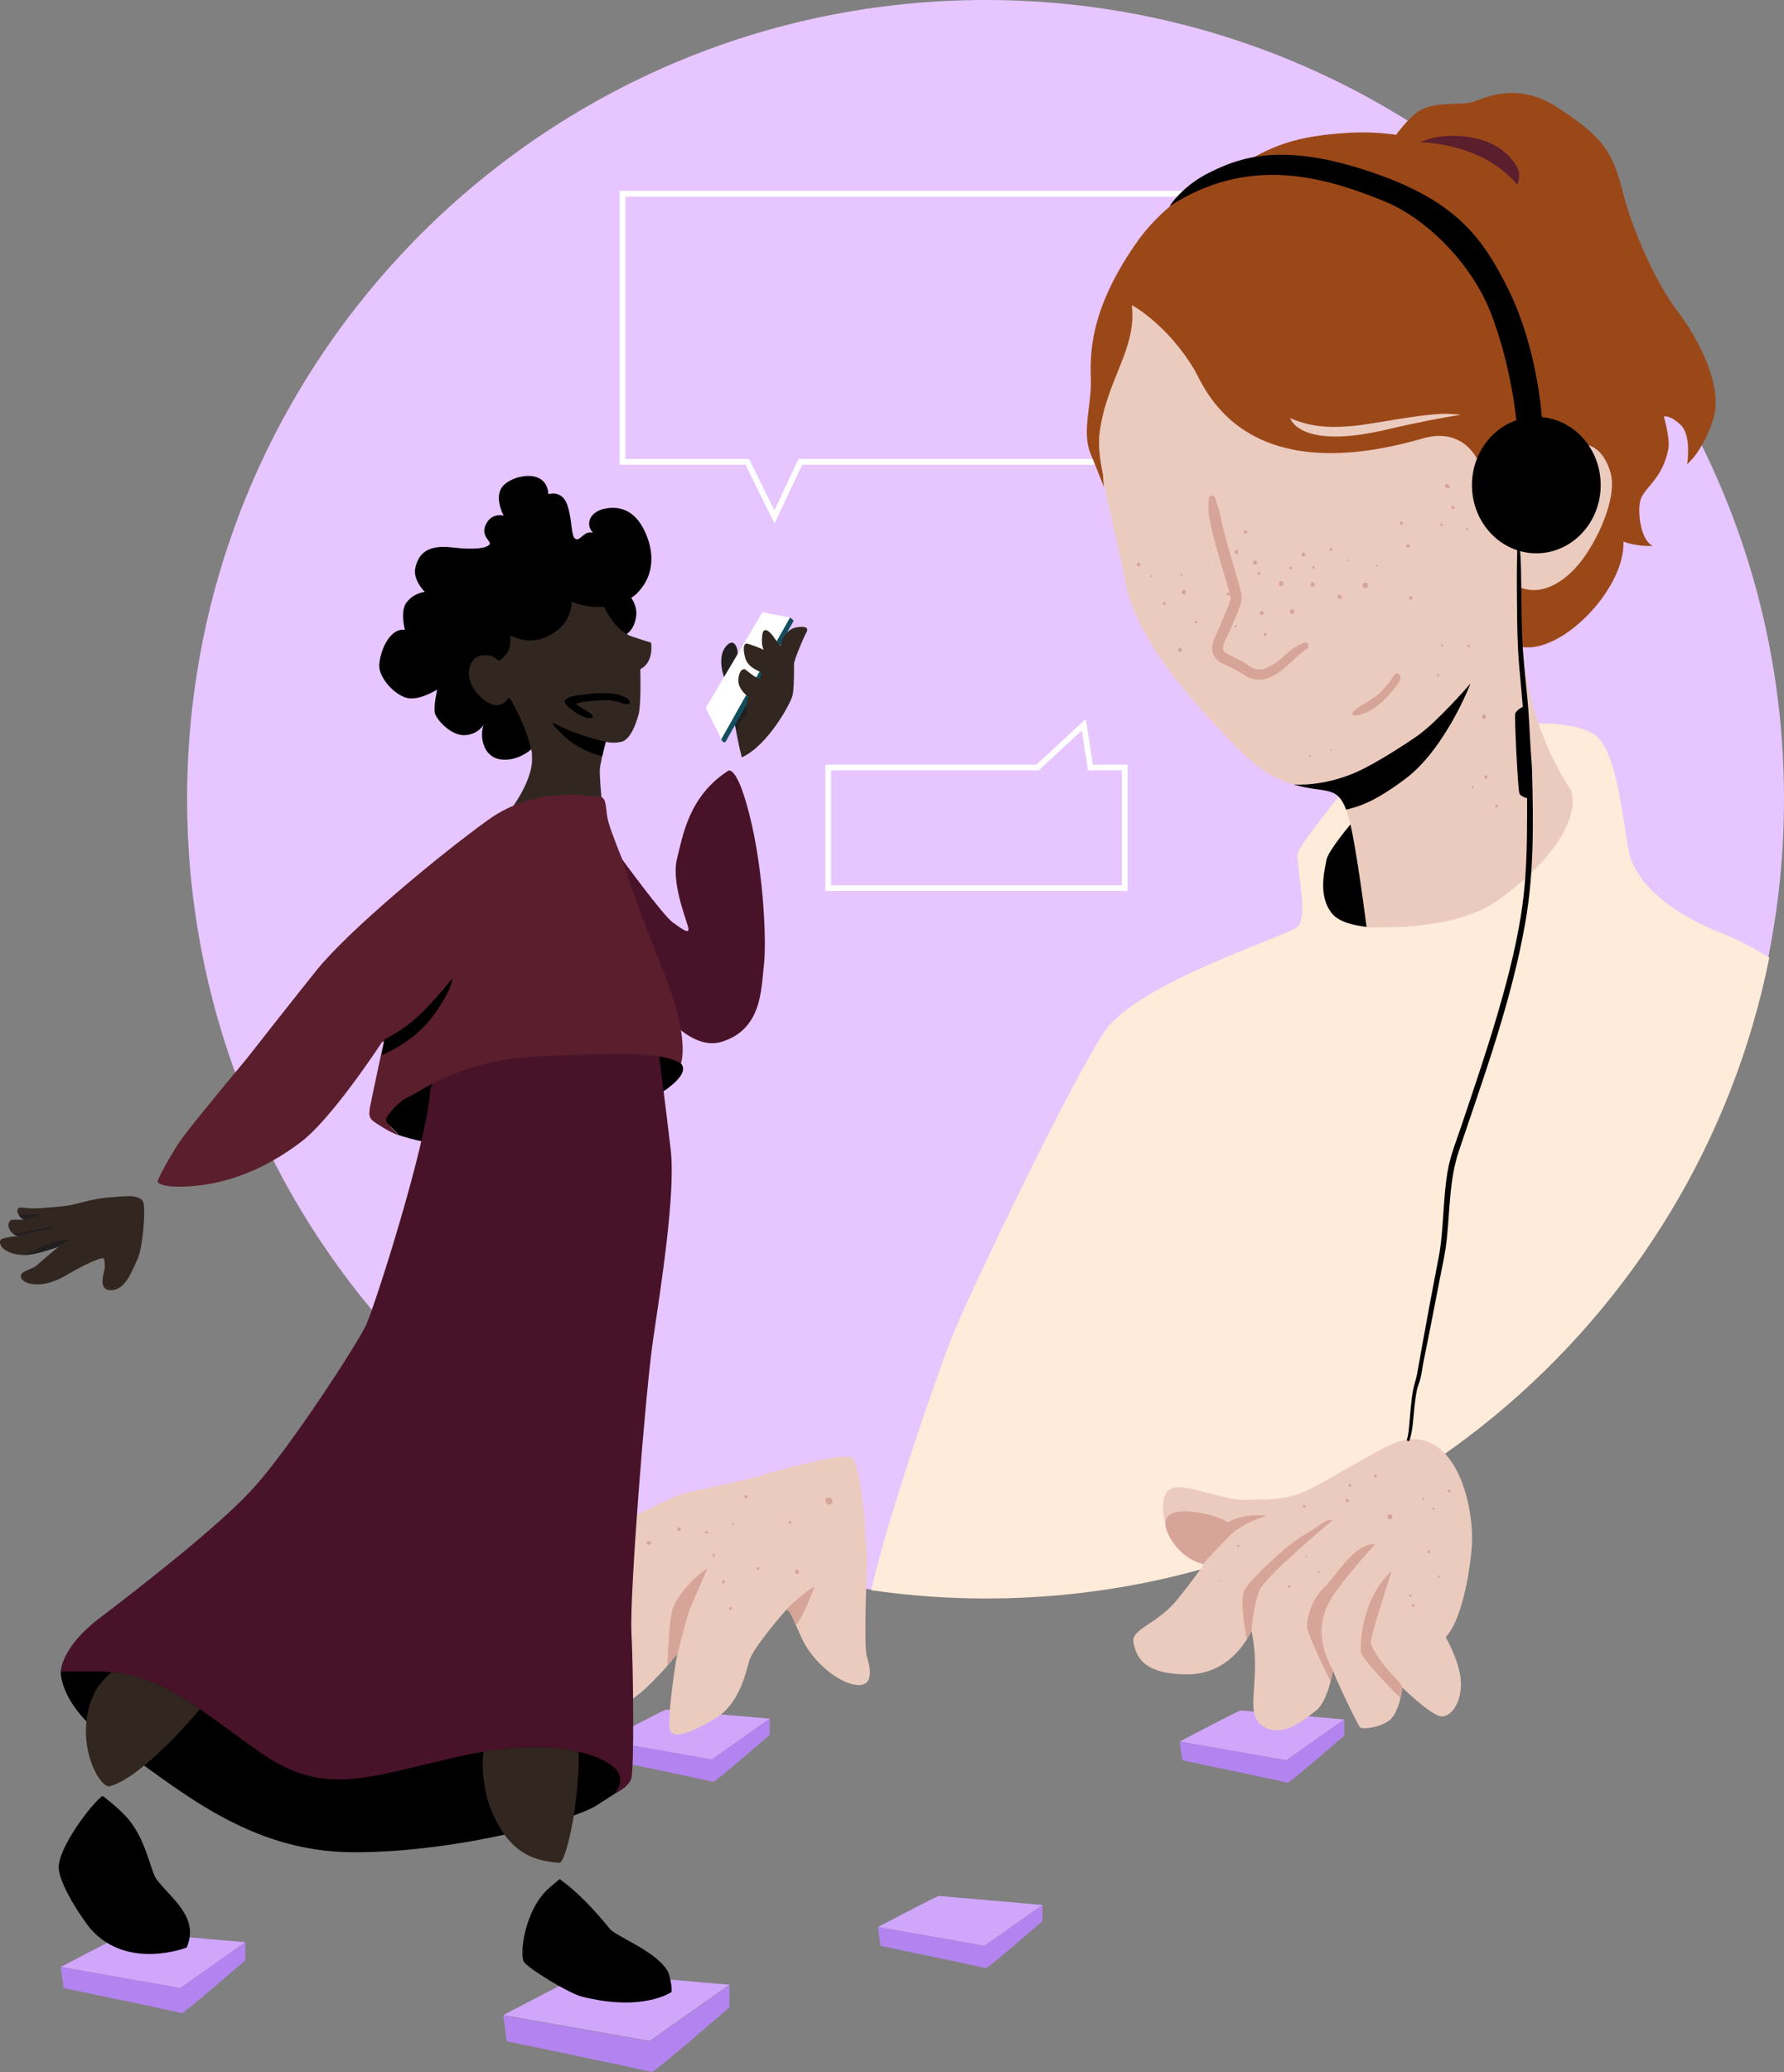 <?xml version="1.0" encoding="UTF-8"?>
<svg id="Layer_1" data-name="Layer 1" xmlns="http://www.w3.org/2000/svg" viewBox="0 0 620.16 719.92">
  <rect x="0" y="0" width="620.16" height="719.92" fill="#808080" stroke="none"/>
  <defs>
    <style>
      .cls-1 {
        fill: #eccbbf;
      }

      .cls-2 {
        fill: #e7c5ff;
      }

      .cls-3 {
        fill: #fff;
      }

      .cls-4 {
        fill: #ffebd9;
      }

      .cls-5 {
        fill: #ee724e;
      }

      .cls-6 {
        fill: #b384ef;
      }

      .cls-7 {
        fill: #d0a6fb;
      }

      .cls-8 {
        fill: #d6a498;
      }

      .cls-9 {
        fill: #124e5d;
      }

      .cls-10 {
        fill: #231f20;
      }

      .cls-11 {
        fill: #9b4819;
      }

      .cls-12 {
        fill: #5a1e2d;
      }

      .cls-13 {
        fill: #481328;
      }

      .cls-14 {
        fill: #322720;
      }

      .cls-15 {
        fill: none;
        stroke: #fff;
        stroke-miterlimit: 10;
        stroke-width: 2px;
      }
    </style>
  </defs>
  <path class="cls-2" d="m620.16,277.56c0,18.78-1.87,37.13-5.43,54.86-25.46,127.02-137.62,222.69-272.13,222.69-13.62,0-27.01-.98-40.1-2.88-134.29-19.43-237.46-135-237.46-274.67C65.04,124.27,189.31,0,342.6,0s277.56,124.27,277.56,277.56Z"/>
  <path class="cls-15" d="m415.21,67.33v93.12s0,.01-.01.01h-136.97l-9,19.15-9.46-19.15h-43.38v-93.14h198.81s.01,0,.01.01Z"/>
  <polygon class="cls-15" points="390.97 266.65 390.97 308.59 287.92 308.59 287.92 266.65 360.71 266.65 376.76 251.79 379.06 266.65 390.97 266.65"/>
  <path class="cls-4" d="m615.06,332.68c-25.46,127.02-137.62,222.69-272.13,222.69-13.62,0-27.01-.98-40.1-2.88,5.87-25.72,22.86-74.75,27.81-87.32,6.17-15.63,42.06-90.27,53.51-107.01,11.45-16.73,63.41-33.02,66.86-36.11,3.45-3.08.51-16.73.29-21.57-.22-4.85-2.64-2.21,11.45-20.48.84-1.09,1.73-2.14,2.65-3.14,9.97-10.92,23.88-16.4,35.33-19.7,5.03-1.45,9.58-2.48,13.11-3.36,4.89-1.22,10.95-2.1,17-2.38,9.2-.44,18.37.51,23.29,3.7,8.15,5.28,9.91,30.16,12.11,40.73,2.2,10.57,13.87,21.36,33.47,28.85,2.75,1.05,8.77,4.02,15.35,7.98Z"/>
  <path d="m469.44,286.44s-7.83,9.28-8.33,12.34-3.21,12.4,1.98,18.66c2.32,2.8,7.19,4.07,11.95,4.58l13.6-.07-8.17-30.11-11.03-5.4Z"/>
  <path class="cls-1" d="m546.22,274.64c3.22,12.14-10.59,27.57-25.66,38.24-16.01,11.34-45.52,9.14-45.52,9.14,0,0-3.53-27.92-6-37.22-.36-1.35-.72-2.51-1.09-3.51-3.2-8.56-7.28-5.61-17.63-8.56-.19-.06-.38-.11-.57-.17-11.19-3.34-17.1-9.48-31.9-25.81-26.65-29.4-26.76-45.84-26.76-45.84l-9.2-40.81c-.43-1.81-.72-3.66-.87-5.52v-16.18l12.22-41.06,111.13-7.39s22.57,107.75,25.16,137.22c2.44,27.69,16.68,47.48,16.68,47.48Z"/>
  <path class="cls-11" d="m480.47,53.77s7.1-11.39,12.55-15.03,14.37-2.15,18.33-3.14,15.36-7.93,30.22,1.82,18.83,14.53,22.46,28.9,11.72,32.04,18.99,41.61c7.27,9.58,16.18,26.26,12.55,37.65s-9.08,15.69-9.08,15.69c0,0,1.65-10.07-2.31-13.71s-5.78-2.81-5.78-2.81c0,0,2.21,7.7,1.57,11.14-1.87,10.02-7.82,13.21-9.47,17.17-1.53,3.66-.39,14.64,4.07,16.62,0,0-13.02.8-16.48-6.96s-25.1-76.13-25.1-76.13l-50.53-36.83-1.98-16.02Z"/>
  <g>
    <path class="cls-11" d="m557.18,103.56c-.99-3.63-9.58-30.38-26.42-40.62-16.85-10.24-40.63-17.84-60.77-16.85-20.15.99-28.41,4.96-38.65,11.23-.35.22-.71.43-1.08.64-3.25,1.85-7.18,3.5-11.46,5.39-8.13,4.58-17.08,11.38-23.95,21.27-16.52,23.78-15.86,38.98-15.64,47.56.22,8.59-3.22,18.06-.07,25.54,1.94,4.6,3.52,8.71,4.6,11.49-.14-1.37-.25-2.84-.34-4.38-.92-4.44-1.79-9.92-1.11-14.87,2.52-18.27,12.94-28.79,11.17-43.93.18,0,12.48,6.84,21.74,22.44,3.54,5.97,16.24,42.13,79.38,23.86,15.67-4.53,21.73,9.58,21.25,16.64-.88,12.77-7.1,8.52-8.25,23.27-.53,6.76,9.85,16.01,4.84,29.8,0,0,6.28,6.89,4.21-7.45-.4-2.79,1.65,8.53,12.68,10.21,13.39,2.04,34.25-18.89,35.02-35.07.37-7.68-2.09-1.46.22-18.3,2.31-16.84-5.72-34.84-3.41-41.45,2.31-6.6-2.97-22.79-3.96-26.42Z"/>
    <path class="cls-1" d="m448.51,145.28s2.95,11.14,33.5,3.98c25.62-6,29.84-4.92,22.04-5.45s-26.72,3.56-33.14,4.13c-5.97.53-13.85,1.1-22.4-2.66Z"/>
  </g>
  <path d="m511.19,237.48c-.26.69-8.95,22.92-22.78,33.21-10.29,7.65-15.52,9.46-20.46,10.6-3.2-8.56-7.28-5.61-17.63-8.56-.19-.06-.38-.11-.57-.17,3.51.2,13.75.12,25.31-6.02,6.23-3.3,13.31-7.86,17.54-10.8,6.98-4.87,18.05-17.65,18.59-18.26Z"/>
  <path class="cls-8" d="m453.36,223.3c-1.86.7-3.5,1.64-5.03,2.91s-2.8,2.64-4.36,3.73c-1.24.86-2.59,1.59-3.96,2.22-.2.09-.39.17-.59.27-.34.16.04-.03.11-.04-1.05.22-1.95.37-3.02.09-1.75-.46-3.1-1.84-4.66-2.7-1.42-.78-2.91-1.42-4.36-2.15-.53-.27-1.08-.54-1.58-.88.02.01-.36-.27-.34-.28-.05.02.02,0,.11.18.15.27-.23-.45-.28-.53-.09-.14-.14-.16-.22-.26-.04-.05.09.33.02,0,.02.11-.07-.05-.08-.31,0-.09,0-.47.02-.66.23-1.75,1.39-3.57,2.09-5.16,1.06-2.4,2.1-4.81,3.09-7.25.91-2.27,1.66-4.11,1.1-6.62-.74-3.28-1.8-6.51-2.74-9.74-1.18-4.06-2.38-8.12-3.41-12.23-.48-1.93-.84-3.88-1.3-5.82-.41-1.75-1.01-3.42-1.55-5.12-.3-.93-1.88-1.12-2.08,0-.63,3.62-.07,6.95.75,10.5.9,3.88,1.98,7.71,3.11,11.53,1,3.36,2.03,6.71,2.97,10.09.34,1.25.84,2.39.45,3.63-.32,1.01-.71,1.99-1.1,2.97-.95,2.4-1.97,4.77-3,7.14-.88,2.02-2.18,4.25-2.15,6.49,0,.6.11,1.21.32,1.77.11.28.53,1.33.86,1.41.24.06-.86-1.34-.19-.19.14.24.27.46.47.67.4.44.91.8,1.42,1.11,1.39.85,2.94,1.46,4.41,2.16,1.61.77,2.99,1.78,4.53,2.67,2.1,1.21,4.74,1.62,7.07.89,1.2-.38,2.36-1.05,3.44-1.67,4.02-2.31,6.68-6.22,10.57-8.69,1.06-.68.4-2.63-.9-2.14h0Z"/>
  <path class="cls-8" d="m485.45,234.04c-.88.26-1.2,1.15-1.67,1.86s-1.02,1.42-1.58,2.09c-1.09,1.32-2.28,2.62-3.63,3.68s-2.91,1.98-4.41,2.89c-.84.5-1.71,1.04-2.49,1.62-.71.52-1.31.98-1.65,1.8-.07.18.08.36.24.42.92.34,1.96.11,2.88-.2,1.05-.35,2.11-.7,3.08-1.25,1.82-1.03,3.35-2.3,4.86-3.72s2.79-2.9,4.01-4.49c.6-.78,1.22-1.55,1.57-2.47.2-.53.3-1.14,0-1.66-.23-.4-.73-.71-1.2-.57h0Z"/>
  <path class="cls-1" d="m541.71,156.37s13.21-8.31,18.09,7.63c2.34,7.64-2.97,20.64-8.75,29.06s-14.35,14.22-22.44,11.09c0,0-6.01-1.09-4.2-11.45,0,0,2.93-.39,2.6-5.5l14.7-30.83Z"/>
  <path class="cls-5" d="m335.03,503.14s-.01.02-.01.07c0,.03-.01.06-.01.11-.05.02-.1.06-.16.09.12-.18.18-.27.18-.27Z"/>
  <path d="m527.23,147.15s-1.54-19.07-8.92-38.26c-6.38-16.6-21.83-32.74-37.1-38.97-22.13-9.03-47.6-15.75-74.69,1.76,0,0,4.45-7.11,14.03-11.8s23.78-10.65,54.17-.74c30.39,9.91,40.28,22.25,49.98,42.17,10.08,20.7,11.37,44.78,11.37,44.78l-8.83,1.07Z"/>
  <path class="cls-12" d="m493.69,49.42s21.73.05,33.78,14.83c0,0,1.5-3.26-.17-6.28-3.55-6.44-10.73-9.99-19.32-10.66-5.53-.43-10.56.31-14.3,2.1Z"/>
  <g>
    <path class="cls-8" d="m436.29,196.22c.95,0,.95-1.47,0-1.47s-.95,1.47,0,1.47h0Z"/>
    <path class="cls-8" d="m445.38,203.57c1.06,0,1.06-1.64,0-1.64s-1.06,1.64,0,1.64h0Z"/>
    <path class="cls-8" d="m453.14,193.36c.88,0,.89-1.38,0-1.38s-.89,1.38,0,1.38h0Z"/>
    <path class="cls-8" d="m456.27,203.84c.99,0,.99-1.53,0-1.53s-.99,1.53,0,1.53h0Z"/>
    <path class="cls-8" d="m465.69,208.13c.98,0,.98-1.52,0-1.52s-.98,1.52,0,1.52h0Z"/>
    <path class="cls-8" d="m474.6,204.4c1.28,0,1.28-1.98,0-1.98s-1.28,1.98,0,1.98h0Z"/>
    <path class="cls-8" d="m478.64,196.74l.15-.05.05-.02s.05-.03.06-.06c.01-.01.02-.03.03-.05.01-.03.02-.06.02-.09v-.06s-.02-.04-.03-.05c-.01-.03-.03-.05-.06-.06-.02-.02-.05-.03-.08-.04l-.15-.05c-.09-.03-.2,0-.27.07l-.04.06s-.04.09-.04.14c0,.04,0,.07.02.11.01.03.03.06.06.09.07.07.17.1.27.07h0Z"/>
    <path class="cls-8" d="m489.47,190.3c.77,0,.78-1.2,0-1.2s-.78,1.2,0,1.2h0Z"/>
    <path class="cls-8" d="m487.16,182.36c.75,0,.76-1.17,0-1.17s-.76,1.17,0,1.17h0Z"/>
    <path class="cls-8" d="m449.17,213.29c.11,0,.21-.02.31-.07.1-.03.18-.09.26-.16.08-.07.13-.16.16-.26.05-.09.07-.2.07-.31l-.03-.21c-.04-.13-.11-.25-.2-.35l-.16-.12c-.12-.07-.26-.11-.4-.11-.11,0-.21.02-.31.07-.1.03-.18.09-.26.16-.08.07-.13.16-.16.26-.05.09-.07.2-.07.31l.03.21c.04.13.11.25.2.35l.16.12c.12.07.26.11.4.11h0Z"/>
    <path class="cls-8" d="m435.14,210.06c.06,0,.06-.1,0-.1s-.06.1,0,.1h0Z"/>
    <path class="cls-8" d="m433.82,205.61c.06,0,.06-.1,0-.1s-.06.1,0,.1h0Z"/>
    <path class="cls-8" d="m448.68,197.78c.62,0,.62-.97,0-.97s-.62.97,0,.97h0Z"/>
    <path class="cls-8" d="m456.6,197.59c.58,0,.58-.91,0-.91s-.58.91,0,.91h0Z"/>
    <path class="cls-8" d="m427.05,206.95c.73,0,.74-1.14,0-1.14s-.74,1.14,0,1.14h0Z"/>
    <path class="cls-8" d="m425.39,198.7c.31,0,.31-.48,0-.48s-.31.48,0,.48h0Z"/>
    <path class="cls-8" d="m411.52,206.5c1.01,0,1.01-1.56,0-1.56s-1.01,1.56,0,1.56h0Z"/>
    <path class="cls-8" d="m400.29,200.44c.43,0,.43-.67,0-.67s-.43.67,0,.67h0Z"/>
    <path class="cls-8" d="m395.83,196.79c.83,0,.84-1.3,0-1.3s-.84,1.3,0,1.3h0Z"/>
    <path class="cls-8" d="m404.75,210.25c.72,0,.73-1.12,0-1.12s-.73,1.12,0,1.12h0Z"/>
    <path class="cls-8" d="m410.7,199.96c.45,0,.45-.7,0-.7s-.45.7,0,.7h0Z"/>
    <path class="cls-8" d="m468.49,194.94c.36,0,.36-.56,0-.56s-.36.56,0,.56h0Z"/>
    <path class="cls-8" d="m438.6,213.67c.09,0,.18-.02.26-.06.09-.03.16-.08.22-.14.07-.06.11-.14.14-.22.04-.08.06-.17.06-.26l-.02-.18c-.03-.12-.09-.22-.18-.3l-.14-.11c-.11-.06-.22-.09-.35-.09-.09,0-.18.02-.26.06-.09.03-.16.08-.22.14-.07.06-.11.14-.14.22-.04.08-.06.17-.06.26l.02.18c.03.12.09.22.18.3l.14.11c.11.06.22.09.35.09h0Z"/>
    <path class="cls-8" d="m439.76,220.96c.69,0,.69-1.08,0-1.08s-.69,1.08,0,1.08h0Z"/>
    <path class="cls-8" d="m429.52,217.98c.47,0,.47-.73,0-.73s-.47.73,0,.73h0Z"/>
    <path class="cls-8" d="m415.82,216.57c.57,0,.57-.89,0-.89s-.57.89,0,.89h0Z"/>
    <path class="cls-8" d="m437.87,199.71l.09-.06c.06-.04.12-.09.15-.15.04-.07.06-.14.06-.22,0-.08-.02-.15-.06-.22-.04-.06-.09-.12-.15-.15l-.09-.06c-.08-.05-.16-.07-.25-.07-.09,0-.17.02-.25.07-.15.09-.25.26-.25.43s.1.34.25.43c.08.05.16.07.25.07.09,0,.17-.02.25-.07h0Z"/>
    <path class="cls-8" d="m462.19,191.07l.12.16c.04.07.09.12.16.16.07.04.15.06.23.06l.12-.02c.08-.02.14-.06.2-.12.04-.04.08-.09.09-.15.03-.05.04-.11.04-.17,0-.08-.02-.16-.06-.23-.04-.07-.09-.12-.16-.16l-.16-.12-.1-.04c-.06-.02-.11-.02-.17,0-.04,0-.07,0-.11.03-.05.02-.1.05-.14.09l-.07.09-.04.1c-.02.06-.02.11,0,.17,0,.06.02.11.05.16h0Z"/>
    <path class="cls-8" d="m462.55,260.8c.32,0,.32-.5,0-.5s-.32.5,0,.5h0Z"/>
    <path class="cls-8" d="m455.45,263.01c.4,0,.4-.62,0-.62s-.4.62,0,.62h0Z"/>
    <path class="cls-8" d="m446.2,253.83c.06,0,.06-.1,0-.1s-.06.1,0,.1h0Z"/>
    <path class="cls-8" d="m521.5,267.39c.09,0,.09-.14,0-.14s-.09.14,0,.14h0Z"/>
    <path class="cls-8" d="m511.93,273.96c.47,0,.47-.73,0-.73s-.47.73,0,.73h0Z"/>
    <path class="cls-8" d="m519.97,279.65l-.08.16s-.03.06-.04.09c-.03.06-.04.09-.04.17,0,0,0,.01,0,.02v.08c0,.13.07.25.18.32.06.03.12.05.19.05.07,0,.13-.02.19-.05l.06-.05s0,0,.01-.01c.03-.02.06-.05.09-.07l.07-.09s.01-.03.02-.04l.08-.16s.05-.1.05-.16c.01-.06.01-.11,0-.17-.01-.05-.04-.1-.08-.14-.03-.05-.07-.08-.12-.11l-.1-.04c-.07-.02-.15-.02-.22,0l-.1.04c-.06.04-.11.09-.15.15h0Z"/>
    <path class="cls-8" d="m517.02,269.68v-.03s-.02,0-.02-.01c-.03-.06-.05-.07-.1-.11-.01-.01-.03-.02-.04-.03,0,0,0,0,0,0h-.03s-.09-.06-.14-.07l-.15-.02c-.1,0-.19.03-.28.07-.08.05-.15.11-.2.2-.05.09-.07.18-.07.28l.02.15c.03.09.07.17.14.24.07.07.15.11.24.14.07.02.15.03.22,0,.07,0,.14-.02.2-.06.08-.05.15-.11.2-.2.05-.09.07-.18.07-.28,0-.1-.03-.19-.07-.28h0Z"/>
    <path class="cls-8" d="m519.19,260.93c.06,0,.06-.1,0-.1s-.06.1,0,.1h0Z"/>
    <path class="cls-8" d="m521.01,251.84c.06,0,.06-.1,0-.1s-.06.1,0,.1h0Z"/>
    <path class="cls-8" d="m515.89,249.73c.96,0,.96-1.48,0-1.48s-.96,1.48,0,1.48h0Z"/>
  </g>
  <path d="m529.63,245.41s-2.64,1.27-2.92,2.64.94,26.2,1.46,27.58,3.62,1.93,3.62,1.93l-2.16-32.15Z"/>
  <path class="cls-10" d="m271.24,224.49s2.05,2.75,2.63,3.45,1.11-5.15-1.04-7.25c0,0-1.12,1.38-1.59,3.8Z"/>
  <path class="cls-10" d="m265.46,225.73s4.15,1.88,4.73,2.67.74,4,.74,5.45v1.9s.41-.67.57-1.38c.37-1.69.43-6.12.09-6.55-.45-.58-5.16-4.91-6.75-5.41,0,0-.07,2.22.61,3.32Z"/>
  <g>
    <path class="cls-7" d="m431.29,594.26c-.66,0-21.2,10.81-21.2,10.81l37.05,6.53,20.15-14.2-36-3.14Z"/>
    <path class="cls-6" d="m410.1,605.07l.89,6.53s36.08,7.46,36.58,7.79,19.73-16.38,19.73-16.38v-5.61l-20.15,14.2-37.05-6.53Z"/>
  </g>
  <g>
    <path class="cls-7" d="m231.59,593.98c-.66,0-21.2,10.81-21.2,10.81l37.05,6.53,20.15-14.2-36-3.14Z"/>
    <path class="cls-6" d="m210.39,604.79l.89,6.53s36.08,7.46,36.58,7.79,19.73-16.38,19.73-16.38v-5.61l-20.15,14.2-37.05-6.53Z"/>
  </g>
  <g>
    <path class="cls-7" d="m326.38,658.71c-.66,0-21.2,10.81-21.2,10.81l37.05,6.53,20.15-14.2-36-3.14Z"/>
    <path class="cls-6" d="m305.18,669.52l.89,6.53s36.08,7.46,36.58,7.79,19.73-16.38,19.73-16.38v-5.61l-20.15,14.2-37.05-6.53Z"/>
  </g>
  <g>
    <path class="cls-7" d="m204.09,685.26c-.91,0-29.14,14.86-29.14,14.86l50.93,8.97,27.69-19.52-49.49-4.31Z"/>
    <path class="cls-6" d="m174.95,700.23l1.22,8.97s49.6,10.25,50.28,10.71,27.13-22.51,27.13-22.51v-7.72l-27.69,19.52-50.93-8.97Z"/>
  </g>
  <g>
    <path class="cls-7" d="m44.88,671.27c-.74,0-23.77,12.13-23.77,12.13l41.56,7.32,22.6-15.93-40.38-3.52Z"/>
    <path class="cls-6" d="m21.11,683.4l.99,7.32s40.47,8.37,41.03,8.74,22.13-18.37,22.13-18.37v-6.3l-22.6,15.93-41.56-7.32Z"/>
  </g>
  <path class="cls-10" d="m263.88,235.77s1.66,1.2,1.85,1.61.29,2.82.33,3.45,0,1.11,0,1.11c0,0,.3-.5.42-1.16.21-1.17.3-2.86.24-3.3-.04-.36-.36-1.16-.94-1.75-.52-.53-1.31-.87-1.31-.87,0,0,0,.46-.19.8-.1.17-.21.12-.4.09Z"/>
  <g>
    <path class="cls-1" d="m283.86,507.63s8.75-2.15,12.06-1.32c3.3.83,5.61,30.22,5.45,36.83s-1.14,29.06,0,32.53,2.63,10.4-3.64,9.74c-6.28-.66-15.19-8.09-18.83-15.85s-4.13-10.24-5.61-10.24c0,0-11.56,13.05-12.88,17.83s-3.63,15.03-11.89,19.98-14.04,6.94-15.52,4.29,2.31-28.24,2.81-27.74-13.54,17.01-18.66,17.83c-5.12.83-12.39-2.81-12.39-2.81l10.73-59.45s17.83-9.08,21.8-10.24c3.96-1.16,22.29-4.62,28.24-6.61s18.33-4.79,18.33-4.79Z"/>
    <path class="cls-8" d="m245.96,544.9s-6.12,13.79-6.66,15.48-3.88,14.44-3.88,14.44l-3.4,3.75s.46-14.73,1.67-19.19,7.65-11.72,12.28-14.48Z"/>
    <path class="cls-8" d="m273.33,559.35c-.24-.49,7.68-6.94,8.75-7.51l1.07-.58s-4.37,11.67-6.5,13.3c0,0-1.32-3.44-2.12-4.41s-1.2-.8-1.2-.8Z"/>
  </g>
  <path d="m218.32,206.33s3.63,3.47,2.75,8.26c-.88,4.79-3.58,6.39-5.94,6.83s-2.48,2.26-2.48,2.26l-9.08-5.01-3.63-6.88,11.23-6.17,7.16.72Z"/>
  <path class="cls-14" d="m222.71,232.46c-.08.04-.14.13-.13.22.04,1.39.32,12.05-.6,15.54-.99,3.75-3.03,8.86-6,9.52-2.44.54-4.5.2-5.17.05-.13-.03-.26.05-.29.18-.18.67-.71,2.68-1.18,4.77-.42,1.82-.78,3.71-.83,4.82-.1,2.43.62,10.07.73,11.27,0,.1-.04.19-.12.24-1.46.84-13.86,7.96-14.17,7.96s-15.43-.66-17.67-.76c-.15,0-.26-.14-.24-.29l.62-4.84s.02-.08.05-.12c.57-.75,7.55-10.18,7.23-17.67-.04-1.06.09-2.32-.47-3.43-3.58-7.12-7.4-16.5-7.88-16.5-.55,0-2.79,4.98-7.8,2.06-2.68-1.56-7.49-7.96-7.18-12.55.39-5.61,6.16-5.81,8.8-5.37,2.52.42,6.46-16.48,6.8-17.96.02-.07.05-.12.11-.16,1.17-.68,13.38-7.77,14.12-7.77s14.16,1.86,15.7,2.08c.09.01.17.07.2.16l2.62,6.55.62,1.55s0,0,0,.01c.08.17,3.59,7.29,9.14,9.14,4.46,1.49,6,1.93,6.44,2.05.1.03.17.1.18.21.15,1.04.72,6.67-3.63,9.01Z"/>
  <path d="m138.72,394.42s9.29,3.16,19.69,3.88c10.4.72,68.7-16.95,68.7-16.95,0,0,13.71-7.43,9.58-11.89-4.13-4.46-37.65-16.16-37.65-16.16l-56.81,5.43-13.57,25.71,10.06,9.98Z"/>
  <path d="m21.11,580.68s-.82,12.49,19.66,26.2c20.48,13.71,44.92,36.66,82.24,36.66s76.89-11.52,84.22-16.18c7.33-4.66,10.13-6.55,10.13-6.55l-1.54-23.67-141.36-27.58-53.34,11.12Z"/>
  <g>
    <path d="m197.04,244.68c1.79.3,3.59-.38,5.34-.72,1.88-.37,3.78-.45,5.69-.59s3.79-.23,5.66.22c.88.21,1.77.45,2.63.76s1.34.47,2.23.19c.25-.08.46-.36.36-.63-.35-.95-.76-1.26-1.69-1.69s-1.86-.84-2.86-1.03c-1.93-.37-3.96-.36-5.92-.37s-4.02.32-6.04.56-4.24.38-5.82,1.68c-.54.44-.26,1.5.43,1.62h0Z"/>
    <path d="m196.58,244.22c.24.95,1.24,1.63,1.98,2.2s1.45,1.08,2.22,1.55,1.59.84,2.44,1.15c.43.16.87.35,1.32.41.39.05.94.09,1.29-.14.18-.12.28-.33.22-.55-.09-.33-.41-.65-.67-.87-.35-.3-.76-.51-1.14-.75-.7-.44-1.38-.91-2.09-1.34s-1.35-.87-1.99-1.36c-.12-.09-.19-.15-.36-.28s-.33-.27-.49-.41c-.36-.3-.67-.65-1.12-.87-.85-.4-1.88.26-1.62,1.25h0Z"/>
  </g>
  <path class="cls-13" d="m226.99,465.74c-2.65,18.05-8.15,88.51-7.49,101.28.66,12.77.99,47.56-.05,50.87-1.02,3.2-5.6,5.15-5.89,5.27.18-.18,4.52-4.7-.01-9.02-1.92-1.82-5.99-4.07-12.45-5.53-7.59-1.73-18.48-2.38-33.02,0-2.9.47-5.94,1.06-9.13,1.79-32.81,7.49-46.68,13.87-69.14-1.98-7.75-5.47-14.22-10.45-20.29-14.62-9.97-6.85-18.9-11.55-30.73-12.79-1.85-.2-3.78-.31-5.79-.33h-11.89s.22-8.37,13.22-18.28c12.99-9.91,41.39-31.71,53.94-45.58,12.55-13.87,36.02-49.98,39.04-56.58,3.02-6.61,20.85-62.32,22.17-80.81,1.32-18.5,79.05-16.96,79.05-16.96,0,0,2.86,21.58,4.62,36.99,1.76,15.42-3.52,48.22-6.16,66.28Z"/>
  <path class="cls-5" d="m241.64,396.31s0,.05,0,.05c-.07.04-.07.02,0-.05Z"/>
  <path d="m210.57,257.74s-.67,2.44-1.24,5c-6.04-1.35-11.22-5.03-12.99-6.74-1.62-1.57-4.3-4.24-4.24-4.63.05-.38.83.03,2.36.83,6.47,3.38,16.11,5.54,16.11,5.54Z"/>
  <path d="m221.1,206.46s-4.11,3.87-11.15,4.5l-.05-.14c-3.16.29-6.93-.09-11.18-1.78,0,0,.5,6.45-6.27,10.9-6.77,4.46-12.72,1.99-15.2.83,0,0,.68,3.22-.59,5.41h.02s-1.61,2.66-3.28,3.43c-.08,0-.84-.78-2.05-1.48-1.43-.63-7.79-1.89-8.34,5.42-.34,4.59,3.82,8.9,6.5,10.46,5.01,2.92,6.93-1.54,7.48-1.54.48,0,6.01,10.1,7.65,17.9-1.55,1.33-5.6,4.11-10.52,3.48-6.43-.83-7.44-8.42-5.96-12.05-.13.21-2.29,3.62-6.93,3.62s-9.57-5.45-10.07-7.76c-.49-2.31.83-8.09.83-8.09,0,0-5.95,3.8-10.24,2.97-4.3-.82-10.07-6.93-9.91-11.39.17-4.46,3.3-12.95,8.92-12.34,0,0-1.84-6.5.66-9.63,2.64-3.3,6.27-3.54,6.27-3.54,0,0-4.25-4.09-3.3-8.35,1.12-5.02,4.29-8.09,12.72-7.1,8.42.99,12.05.17,13.04-.99.99-1.15-3.77-3.04-.82-7.76,2.06-3.3,5.78-2.31,5.78-2.31,0,0-3.8-6.77,0-10.57,3.79-3.8,15.02-5.78,15.52,3.14,0,0,4.79-1.65,6.6,3.8,1.82,5.45,1.16,10.73,2.81,11.72,1.65.99,2.81-2.94,6.11-2.15-2.76-2.68-1.48-7.92,5.62-8.58,7.1-.66,10.79,4.26,12.88,9.25,1.91,4.55,4,13.42-3.55,20.72Z"/>
  <path class="cls-13" d="m215.5,297.51c.33.5,15.22,20.81,18.36,22.97s6.28,4.8,5.28,1.34-5.78-15.69-3.8-23.45,3.96-21.47,17.5-30.39c0,0,2.97-3.63,7.76,15.36s5.94,43.6,4.95,52.02-.66,22.29-14.7,26.59-28.07-20.97-28.07-20.97l-12.22-39.63,4.93-3.83Z"/>
  <path class="cls-12" d="m236.69,369.46c-6.6-3.85-18.59-3.56-47.44-2.57-28.84.99-43.7,12.77-47.01,14.1-3.3,1.32-7.81,6.38-8.03,7.92-.22,1.54,4.51,5.51,4.51,5.51-1.65-.22-6.83-3.31-8.92-4.85-2.09-1.54-1.43-3.74-.66-7.48.23-1.13.71-3.39,1.26-6.02,1.31-6.14,3.04-14.24,3.04-14.24-.17.05-.35.13-.55.24,0-.05.01-.08.01-.11,0-.05.01-.07.01-.07,0,0-.06.09-.18.27-1.84,2.8-17.8,26.81-28.06,34.57-10.9,8.26-24.96,15.39-42.22,15.56-1.77.02-6.54-.09-7.59-1.63-.46-.69,5.1-10.26,7.41-13.71,2.56-3.82,13.27-16.86,23.39-29.01.05-.06.1-.13.15-.19,7.08-9.02,17.38-22.12,24.18-30.58,11.23-13.98,42.71-40.07,59.67-52.29,16.95-12.22,36-8.04,38.75-8.04s1.98,4.73,3.08,8.7c1.1,3.96,4.67,12.64,4.67,12.64,0,0,4.46,14.7,14.26,38.81,9.8,24.11,6.28,32.48,6.28,32.48Z"/>
  <path d="m150.71,352.73c-6.39,8.87-16.49,13.25-18.01,13.87.64-2.96.89-4.94.93-5.33,0-.05.01-.07.01-.07,2.66-1.62,7.15-3.86,11.32-7.73,6.27-5.82,12.13-13.4,12.2-13.49,0,0,.46,3.17-6.45,12.75Z"/>
  <path class="cls-14" d="m199.1,632.93c-2.77,14.75-4.62,14.26-4.62,14.26-10.85-.66-18.16-4.9-23.78-18.44-1.55-3.75-3.63-12.22-2.62-20.14,14.54-2.38,25.43-1.73,33.02,0,.46,5.8-1.05,19.25-2,24.32Z"/>
  <path class="cls-14" d="m69.52,593.8c-2.21,2.64-19.93,23.55-31.31,26.8-3.47,1-12.61-15.02-6.01-31.04,1.35-3.26,3.52-6,6.59-8.55,11.83,1.24,20.76,5.94,30.73,12.79Z"/>
  <path d="m233.44,692.08s-9.76,7.01-31.17,1.61c-4.52-1.14-18.58-9.74-20.14-12.05-1.57-2.31.03-18.33,9.11-26.01l3.3-2.77s2.39,1.72,4.18,3.27c5.38,4.62,10.76,10.84,13.16,13.9,2.19,2.79,16.02,7.7,20.14,14.71,0,0,.04.06.1.17.53.85,1.61,5.26,1.32,7.17Z"/>
  <path d="m64.91,676.64s-20.48,8.03-33.27-6.33c0-.01-.01-.01-.01-.01-.72-.53-10.71-14.19-11.21-21.13-.49-6.93,11.76-22.98,15.22-25.21,0,0,4.57,3.31,8.07,7.05,7.13,7.62,8.52,19.01,10.7,21.92,5.02,6.68,15.01,13.16,10.49,23.71Z"/>
  <path class="cls-10" d="m251.67,235.23s-2.56-6.94.74-10.73,4.69,2.31,3.71,4.13-4.45,6.61-4.45,6.61Z"/>
  <polygon class="cls-10" points="254.09 245.33 257.33 260.85 264.41 244.04 255.12 240.46 254.09 245.33"/>
  <path class="cls-3" d="m265.05,212.69l9.58,1.9s-23.94,42.52-23.9,42.28-5.41-10.9-5.41-10.9l19.73-33.28Z"/>
  <path class="cls-9" d="m274.62,214.59s.83.33,1.24,1.16l-23.61,41.94s-.75.87-1.52-.83l23.9-42.28Z"/>
  <path class="cls-14" d="m257.86,263.14s-1.9-7.84-1.73-8.83,1.65-4.79,3.72-6.44c0,0-.99-3.3.33-5.78,0,0-4.05-2.64-3.47-6.52s2.39-2.97,2.39-2.97c0,0,3.81,3.22,5.04,3.22.41,0,.25-1.65.66-2.23,0,0-4.71-1.4-5.7-4.87s-.5-5.04.33-5.12,5.78,1.98,6.03,2.15-.99-.99-.5-5.04,3.55,0,3.55,0l2.72,3.8s1.04-6.04,6.07-6.62,3.01,1.75,2.43,2.98-3.72,8.42-3.72,9.91.08,8.26-.5,10.82-8.5,17.42-17.67,21.55Z"/>
  <g>
    <path class="cls-14" d="m44.68,415.59c.21-.04,3.96-.12,5.04,1.9s-.08,16.25-1.98,20.15c-1.96,4.02-4.04,10.36-8.88,10.61-5.41.28-2.35-6.69-2.44-8.01s.2-3.1-.79-3.1-5.98,1.98-12.34,5.78c-6.36,3.8-10.49,3.43-12.47,3.14s-3.92-1.53-3.51-3.06,4.05-1.98,5.7-3.55,7.39-6.32,7.39-6.32c0,0-5.49,1.92-8.52,2.5-3.68.7-7.27.58-10.46-1.6-1.09-.74-2.27-3.09-.56-3.65,2.57-.84,5.48-.92,5.48-.92,0,0-1.56-.25-2.61-1.66-1.4-1.88-.66-3.49.08-3.92.38-.22,3.51-.02,4.67-.14.08,0-1.22-.33-2-1.65-.52-.88-.66-1.9,0-2.39s2.85.32,6.54.1,9.77-.61,12.7-1.35,6.76-1.93,11.78-2.39,7.19-.47,7.19-.47Z"/>
    <path class="cls-10" d="m19.4,426.69s-4.75.76-6.18,1.09-6.88,1.7-6.88,1.7c0,0-.89-.11-1.92-.97,0,0,2.62-.05,4.3-.52s8.04-1.87,10.68-1.29Z"/>
    <path class="cls-10" d="m14.28,422.2c.18.07-2.37.63-3.47.96s-2.33.58-2.33.58c-.41-.11-1.36-.52-1.9-1.49,0,0,5.67-.85,7.7-.05Z"/>
    <path class="cls-10" d="m20.4,433.14s2.6-1.69,3.23-2.04,1.21-.58,1.21-.58c0,0-3.25.25-5.04.61s-5.13,1.83-6.23,2.41c-1.17.62-4.92,2.69-5.85,2.48,0,0,2.79.14,6.13-.83,3.34-.98,6.55-2.04,6.55-2.04Z"/>
  </g>
  <path class="cls-1" d="m511.56,538.25c-.98,10.77-3.94,25.28-9,30.54,0,0,4.95,8.52,5.28,15.56s-3.45,12.56-7.12,11.92c-3.67-.64-13.2-9.92-13.2-9.92,0,0-1.02,8.61-4.45,11.29-3.43,2.68-9.54,3.3-10.33,2.45s-8.87-17.66-9.38-19.79c0,0-1.6,10.62-5.88,14s-11.97,9.91-18.64,5.31c-6.67-4.59-.05-15.93-3.81-33.05,0,0-6.17,15.11-22.1,15.16s-18.03-6.5-18.91-11.15,8.25-6.2,15.24-14.85c6.99-8.65,9.1-12.06,9.1-12.06,0,0-10.24-3.98-12.61-11.78s-2.26-13.96,2.55-15.03,17.89,4.52,24.39,4.24c6.5-.28,13.44.49,20.98-2.95s24.81-14.33,31.14-16.78c20.62-8,28.15,21.47,26.75,36.9Z"/>
  <path class="cls-8" d="m406.84,534.38c-.12-.21-3.8-5.93,0-8.24,3.8-2.31,12.7-.43,17.67,1.49,4.1,1.58,4.21,4.57,4.21,4.57,0,0-9.04,9.21-10.4,11.21,0,0-7.1-1.23-11.48-9.02Z"/>
  <path class="cls-8" d="m440.37,526.58s-8.72,2.51-13.44,7.46c-4.72,4.95-2.19-3.73-2.19-3.73,0,0,4.73-4.72,15.63-3.73Z"/>
  <path class="cls-8" d="m463.27,528.12s-23.43,19.53-25.48,24.46-2.76,13.95-2.76,13.95l-1.61,3.01s-2.86-13.91-.65-17.43,14.09-15.08,20.59-18.83,7.05-5.39,9.91-5.17Z"/>
  <path class="cls-8" d="m478.1,536.49s-12.98,13.9-16.4,20.81-2.31,13.07-1.1,16.77,2.76,6.2,2.76,6.2l-.37,1.97-.46,1.94s-7.66-15.52-8.1-18.56c-.44-3.04,1.76-10.39,5.72-13.92s10.46-15.65,17.94-15.21Z"/>
  <path class="cls-8" d="m483.8,545.74s-7.48,22.99-7.3,24.99,4.82,8.59,7.8,11.45c2.97,2.86,3.22,4.16,3.22,4.16l-.69,3.67s-13.54-13.44-13.76-16.2.12-18.17,10.74-28.07Z"/>
  <path class="cls-1" d="m512.71,176.08s-12.83,18.21-12.63,22.49,8.42,32.17,8.42,32.17l20.86-4.05s-1.89-15.28-1.63-18.49l.41-5.01h3.56l-.11-10.38-18.88-16.73Z"/>
  <ellipse cx="534.06" cy="168.54" rx="22.38" ry="23.7"/>
  <path d="m527.56,188.22c-.37,7.26-.27,14.52-.22,21.79s.15,14.23.76,21.33c.55,6.42,1.25,12.82,1.6,19.25.29,5.3.61,10.59.93,15.88.33,5.62.24,11.3.22,16.93-.03,9.46-.17,18.99-1.28,28.39-1.59,13.51-5.02,26.89-8.82,39.93-3.88,13.31-8.37,26.44-12.79,39.58-1.72,5.11-3.79,10.2-4.71,15.53s-1.21,10.45-1.57,15.68c-.33,4.89-.67,9.75-1.61,14.56s-1.93,10.07-2.88,15.1c-1.58,8.39-3.07,16.79-4.58,25.2-.31,1.75-.92,3.31-1.27,5.04-.86,4.19-1.04,8.52-1.46,12.76-.16,1.63-.27,3.35-.78,4.93-.19.59.73.84.92.25,1.17-3.62,1.24-7.66,1.66-11.42.24-2.11.48-4.24.95-6.32.22-.98.63-1.86.91-2.8.64-2.17.89-4.54,1.32-6.75.85-4.34,1.76-8.67,2.6-13.02,1.01-5.24,2.03-10.47,3.06-15.71.88-4.49,1.9-8.96,2.39-13.51,1.13-10.38.87-20.93,4.23-30.92,8.8-26.18,18.41-52.37,23.15-79.67,2.98-17.17,2.78-34.83,2.29-52.19-.08-2.85-.38-5.7-.54-8.55-.33-5.9-.57-11.79-1.16-17.67-.71-7.09-1.49-14.18-1.75-21.31s-.27-14.36-.37-21.54c-.05-3.58-.26-7.17-.51-10.74-.03-.44-.66-.45-.69,0h0Z"/>
  <path class="cls-8" d="m497.11,517.22l-.02-.17s0-.04-.03-.06c-.01-.01-.04-.03-.06-.03s-.05,0-.06.03-.02.04-.03.06l-.02.17s.01.06.03.07c.02.02.05.03.07.03s.05,0,.07-.03c.02-.02.03-.05.03-.07h0Z"/>
  <path class="cls-8" d="m483.14,527.86c1.15,0,1.15-1.78,0-1.78s-1.15,1.78,0,1.78h0Z"/>
  <path class="cls-8" d="m478.18,513.3c.68,0,.68-1.06,0-1.06s-.68,1.06,0,1.06h0Z"/>
  <path class="cls-8" d="m468.27,521.92c.73,0,.74-1.14,0-1.14s-.74,1.14,0,1.14h0Z"/>
  <path class="cls-8" d="m453.41,523.85c.66,0,.66-1.03,0-1.03s-.66,1.03,0,1.03h0Z"/>
  <path class="cls-8" d="m469.27,516.55c.62,0,.62-.97,0-.97s-.62.97,0,.97h0Z"/>
  <path class="cls-8" d="m498.33,524.54c.49,0,.49-.77,0-.77s-.49.77,0,.77h0Z"/>
  <path class="cls-8" d="m503.53,517.62l-.13.07c-.06.04-.11.09-.15.15-.04.07-.06.14-.06.21,0,.08.02.15.06.21.04.06.09.11.15.15l.13.07c.08.05.16.07.25.07.09,0,.17-.02.25-.07.15-.09.25-.26.25-.43s-.1-.34-.25-.43c-.08-.05-.16-.07-.25-.07-.09,0-.17.02-.25.07h0Z"/>
  <path class="cls-8" d="m494.7,521.04c.44,0,.44-.69,0-.69s-.44.69,0,.69h0Z"/>
  <path class="cls-8" d="m496.68,539.71c.67,0,.67-1.05,0-1.05s-.67,1.05,0,1.05h0Z"/>
  <path class="cls-8" d="m490.24,554.83c.57,0,.57-.89,0-.89s-.57.89,0,.89h0Z"/>
  <path class="cls-8" d="m491.23,558.34c.63,0,.63-.98,0-.98s-.63.98,0,.98h0Z"/>
  <path class="cls-8" d="m500.31,548.18c.52,0,.52-.81,0-.81s-.52.81,0,.81h0Z"/>
  <path class="cls-8" d="m448.13,551.68c.56,0,.56-.88,0-.88s-.56.88,0,.88h0Z"/>
  <path class="cls-8" d="m458.53,546.46c.43,0,.43-.67,0-.67s-.43.67,0,.67h0Z"/>
  <path class="cls-8" d="m454.07,541.11c.35,0,.35-.55,0-.55s-.35.55,0,.55h0Z"/>
  <path class="cls-8" d="m424.35,549.49c.29,0,.29-.45,0-.45s-.29.45,0,.45h0Z"/>
  <path class="cls-8" d="m430.28,537.35l.07.04c.07.04.16.04.22,0l.07-.04s.08-.05.1-.09c.02-.02.04-.05.05-.08.02-.04.03-.09.03-.14v-.1s-.04-.06-.05-.09c-.02-.04-.05-.08-.09-.1-.02-.02-.05-.04-.08-.05-.04-.02-.09-.03-.14-.03h-.1s-.06.04-.09.05c-.04.02-.08.05-.1.09-.02.02-.04.05-.05.08-.02.04-.03.09-.03.14v.1s.04.06.05.09c.03.05.07.1.13.13h0Z"/>
  <path class="cls-8" d="m274.57,529.43c.61,0,.61-.95,0-.95s-.61.95,0,.95h0Z"/>
  <path class="cls-8" d="m254.75,529.98c.47,0,.47-.73,0-.73s-.47.73,0,.73h0Z"/>
  <path class="cls-8" d="m259.38,520.6c.73,0,.74-1.14,0-1.14s-.74,1.14,0,1.14h0Z"/>
  <path class="cls-8" d="m273.91,517.15c.12,0,.12-.19,0-.19s-.12.19,0,.19h0Z"/>
  <path class="cls-8" d="m266.31,527.14c.22,0,.22-.34,0-.34s-.22.34,0,.34h0Z"/>
  <path class="cls-8" d="m263.9,544.74l-.08-.12c-.03-.06-.08-.1-.13-.13-.06-.03-.12-.05-.19-.05-.07,0-.13.02-.19.05-.06.03-.1.08-.13.13l-.08.12c-.04.07-.06.15-.06.23,0,.08.02.16.06.23.08.14.24.23.4.23s.32-.09.4-.23c.04-.07.06-.15.06-.23,0-.08-.02-.16-.06-.23h0Z"/>
  <path class="cls-8" d="m253.93,559.36c.67,0,.67-1.05,0-1.05s-.67,1.05,0,1.05h0Z"/>
  <path class="cls-8" d="m250.29,552.45c.06,0,.06-.1,0-.1s-.06.1,0,.1h0Z"/>
  <path class="cls-8" d="m253.93,547.66c.06,0,.06-.1,0-.1s-.06.1,0,.1h0Z"/>
  <path class="cls-8" d="m277.65,545.77l-.12-.15-.06-.07c-.04-.05-.08-.11-.12-.16-.04-.04-.08-.07-.14-.09-.05-.03-.11-.04-.17-.04-.11,0-.23.04-.3.13-.04.05-.08.1-.12.16l-.06.08-.12.15c-.06.11-.09.23-.09.35,0,.13.03.24.09.35.12.21.36.34.6.34s.48-.13.6-.34c.06-.11.09-.23.09-.35,0-.13-.03-.24-.09-.35h0Z"/>
  <path class="cls-8" d="m251.45,550.15c.71,0,.72-1.11,0-1.11s-.72,1.11,0,1.11h0Z"/>
  <path class="cls-8" d="m248.15,540.82c.61,0,.61-.95,0-.95s-.61.95,0,.95h0Z"/>
  <path class="cls-8" d="m225.52,536.64l.61-.17.1-.04c.05-.03.09-.06.12-.11.03-.03.05-.06.06-.09.03-.05.04-.11.04-.17,0-.08-.02-.15-.06-.22-.05-.09-.16-.17-.26-.2l-.61-.17c-.2-.06-.45,0-.59.16-.11.12-.18.27-.18.43,0,.08.01.16.05.23.02.08.07.14.13.2.15.15.38.22.59.16h0Z"/>
  <path class="cls-8" d="m236.09,531.92c.84,0,.85-1.31,0-1.31s-.85,1.31,0,1.31h0Z"/>
  <path class="cls-8" d="m245.51,532.81l.25-.03c.06,0,.12,0,.18-.02.04,0,.07-.02.11-.03.05-.02.09-.05.12-.1.02-.05.02-.12,0-.16-.03-.04-.06-.09-.1-.13-.03-.03-.06-.05-.08-.08l-.18-.16c-.05-.05-.11-.09-.18-.11-.07-.02-.15-.02-.22,0-.07.02-.13.06-.18.11-.04.04-.07.08-.09.13-.03.05-.04.1-.04.16,0,.07.02.14.06.21.04.06.09.11.15.15.06.04.13.06.21.06h0Z"/>
  <path class="cls-8" d="m287.01,521.59l.13.32c.05.2.15.37.3.51.14.14.31.24.51.3.2.05.41.05.61,0,.2-.05.37-.15.51-.3.14-.14.24-.31.3-.51.05-.2.05-.41,0-.61-.05-.2-.15-.37-.3-.51-.14-.14-.31-.24-.51-.3l-.32-.13c-.18-.05-.35-.05-.53,0-.17.05-.32.13-.44.26-.12.12-.21.27-.26.44-.05.18-.05.35,0,.53h0Z"/>
  <path class="cls-8" d="m292.07,526.46c.19,0,.19-.3,0-.3s-.19.3,0,.3h0Z"/>
  <path class="cls-8" d="m289.6,531.02c.11,0,.11-.17,0-.17s-.11.17,0,.17h0Z"/>
  <path class="cls-8" d="m432.94,185.4c.77,0,.78-1.2,0-1.2s-.78,1.2,0,1.2h0Z"/>
  <path class="cls-8" d="m429.23,191.42l-.04.27c-.03.11-.03.22,0,.34.03.11.08.2.16.28l.13.1c.1.06.21.09.32.09.09,0,.17-.01.24-.05.08-.03.15-.07.2-.13.08-.08.13-.17.16-.28.03-.11.03-.22,0-.34l-.04-.27-.06-.14c-.04-.07-.09-.12-.15-.16-.04-.04-.08-.06-.13-.08-.07-.04-.15-.05-.23-.05l-.16.02-.14.06c-.07.04-.12.09-.16.15-.05.06-.09.12-.1.2h0Z"/>
  <path class="cls-8" d="m418.4,196.93c.09,0,.09-.14,0-.14s-.09.14,0,.14h0Z"/>
  <path class="cls-8" d="m410.15,226.46c.9,0,.91-1.41,0-1.41s-.91,1.41,0,1.41h0Z"/>
  <path class="cls-8" d="m420.05,196.2c.22,0,.22-.34,0-.34s-.22.34,0,.34h0Z"/>
  <path class="cls-8" d="m502.49,169.24c.05.05.11.1.16.15.06.07.14.11.22.14.08.04.17.06.26.06l.18-.02c.12-.03.22-.09.3-.18h.01c-.18.04-.37.08-.55.13l.21.09c.07.03.14.04.22.06l.11.02.11-.02.1-.04s.09-.06.12-.11c.03-.03.04-.06.05-.09.02-.03.03-.07.03-.11.01-.04.01-.07,0-.11,0-.06-.02-.11-.05-.16l-.06-.1c-.04-.07-.09-.13-.14-.19l-.16-.19.09.69h0c.05-.09.08-.18.08-.27.02-.09.02-.18-.01-.27l-.07-.16c-.06-.1-.14-.19-.25-.25-.06-.04-.13-.08-.19-.11-.08-.05-.16-.07-.25-.08-.09-.02-.18-.02-.26.01l-.16.07c-.08.04-.14.1-.19.17-.04.04-.07.09-.09.15-.04.08-.06.16-.06.26l.02.18c.03.11.09.21.17.29h0Z"/>
  <path class="cls-8" d="m510.05,184.2c.05,0,.1,0,.15-.03.05-.02.09-.04.13-.08.04-.04.07-.08.08-.13.02-.05.04-.1.03-.15v-.1c-.03-.07-.07-.12-.11-.17l-.08-.06c-.06-.04-.13-.05-.2-.05-.05,0-.1,0-.15.03-.05.02-.09.04-.13.08-.04.04-.07.08-.08.13-.02.05-.04.1-.03.15v.1c.03.07.07.12.11.17l.08.06c.06.04.13.05.2.05h0Z"/>
  <path class="cls-8" d="m501.14,182.78c.58,0,.58-.91,0-.91s-.58.91,0,.91h0Z"/>
  <path class="cls-8" d="m505.1,176.97c.76,0,.77-1.19,0-1.19s-.77,1.19,0,1.19h0Z"/>
  <path class="cls-8" d="m489.92,208.04l.08.12c.04.07.1.12.17.17.07.04.15.06.23.06.08,0,.16-.02.23-.06.07-.04.12-.1.17-.17l.08-.12c.05-.09.08-.18.08-.28,0-.1-.03-.19-.08-.28-.1-.17-.28-.27-.48-.27s-.38.11-.48.27c-.05.09-.08.18-.08.28,0,.1.03.19.08.28h0Z"/>
  <path class="cls-8" d="m510.31,224.03l-.11.09c-.06.03-.1.08-.13.13-.03.06-.05.12-.05.19,0,.07.02.13.05.19.03.06.08.1.13.13l.11.09c.07.04.15.06.24.06.08,0,.16-.02.24-.06.14-.08.23-.24.23-.4s-.09-.32-.23-.4c-.07-.04-.15-.06-.24-.06-.08,0-.16.02-.24.06h0Z"/>
  <path class="cls-8" d="m499.98,235.1c.55,0,.55-.86,0-.86s-.55.86,0,.86h0Z"/>
  <path class="cls-8" d="m501.3,224.66c.5,0,.5-.78,0-.78s-.5.78,0,.78h0Z"/>
</svg>